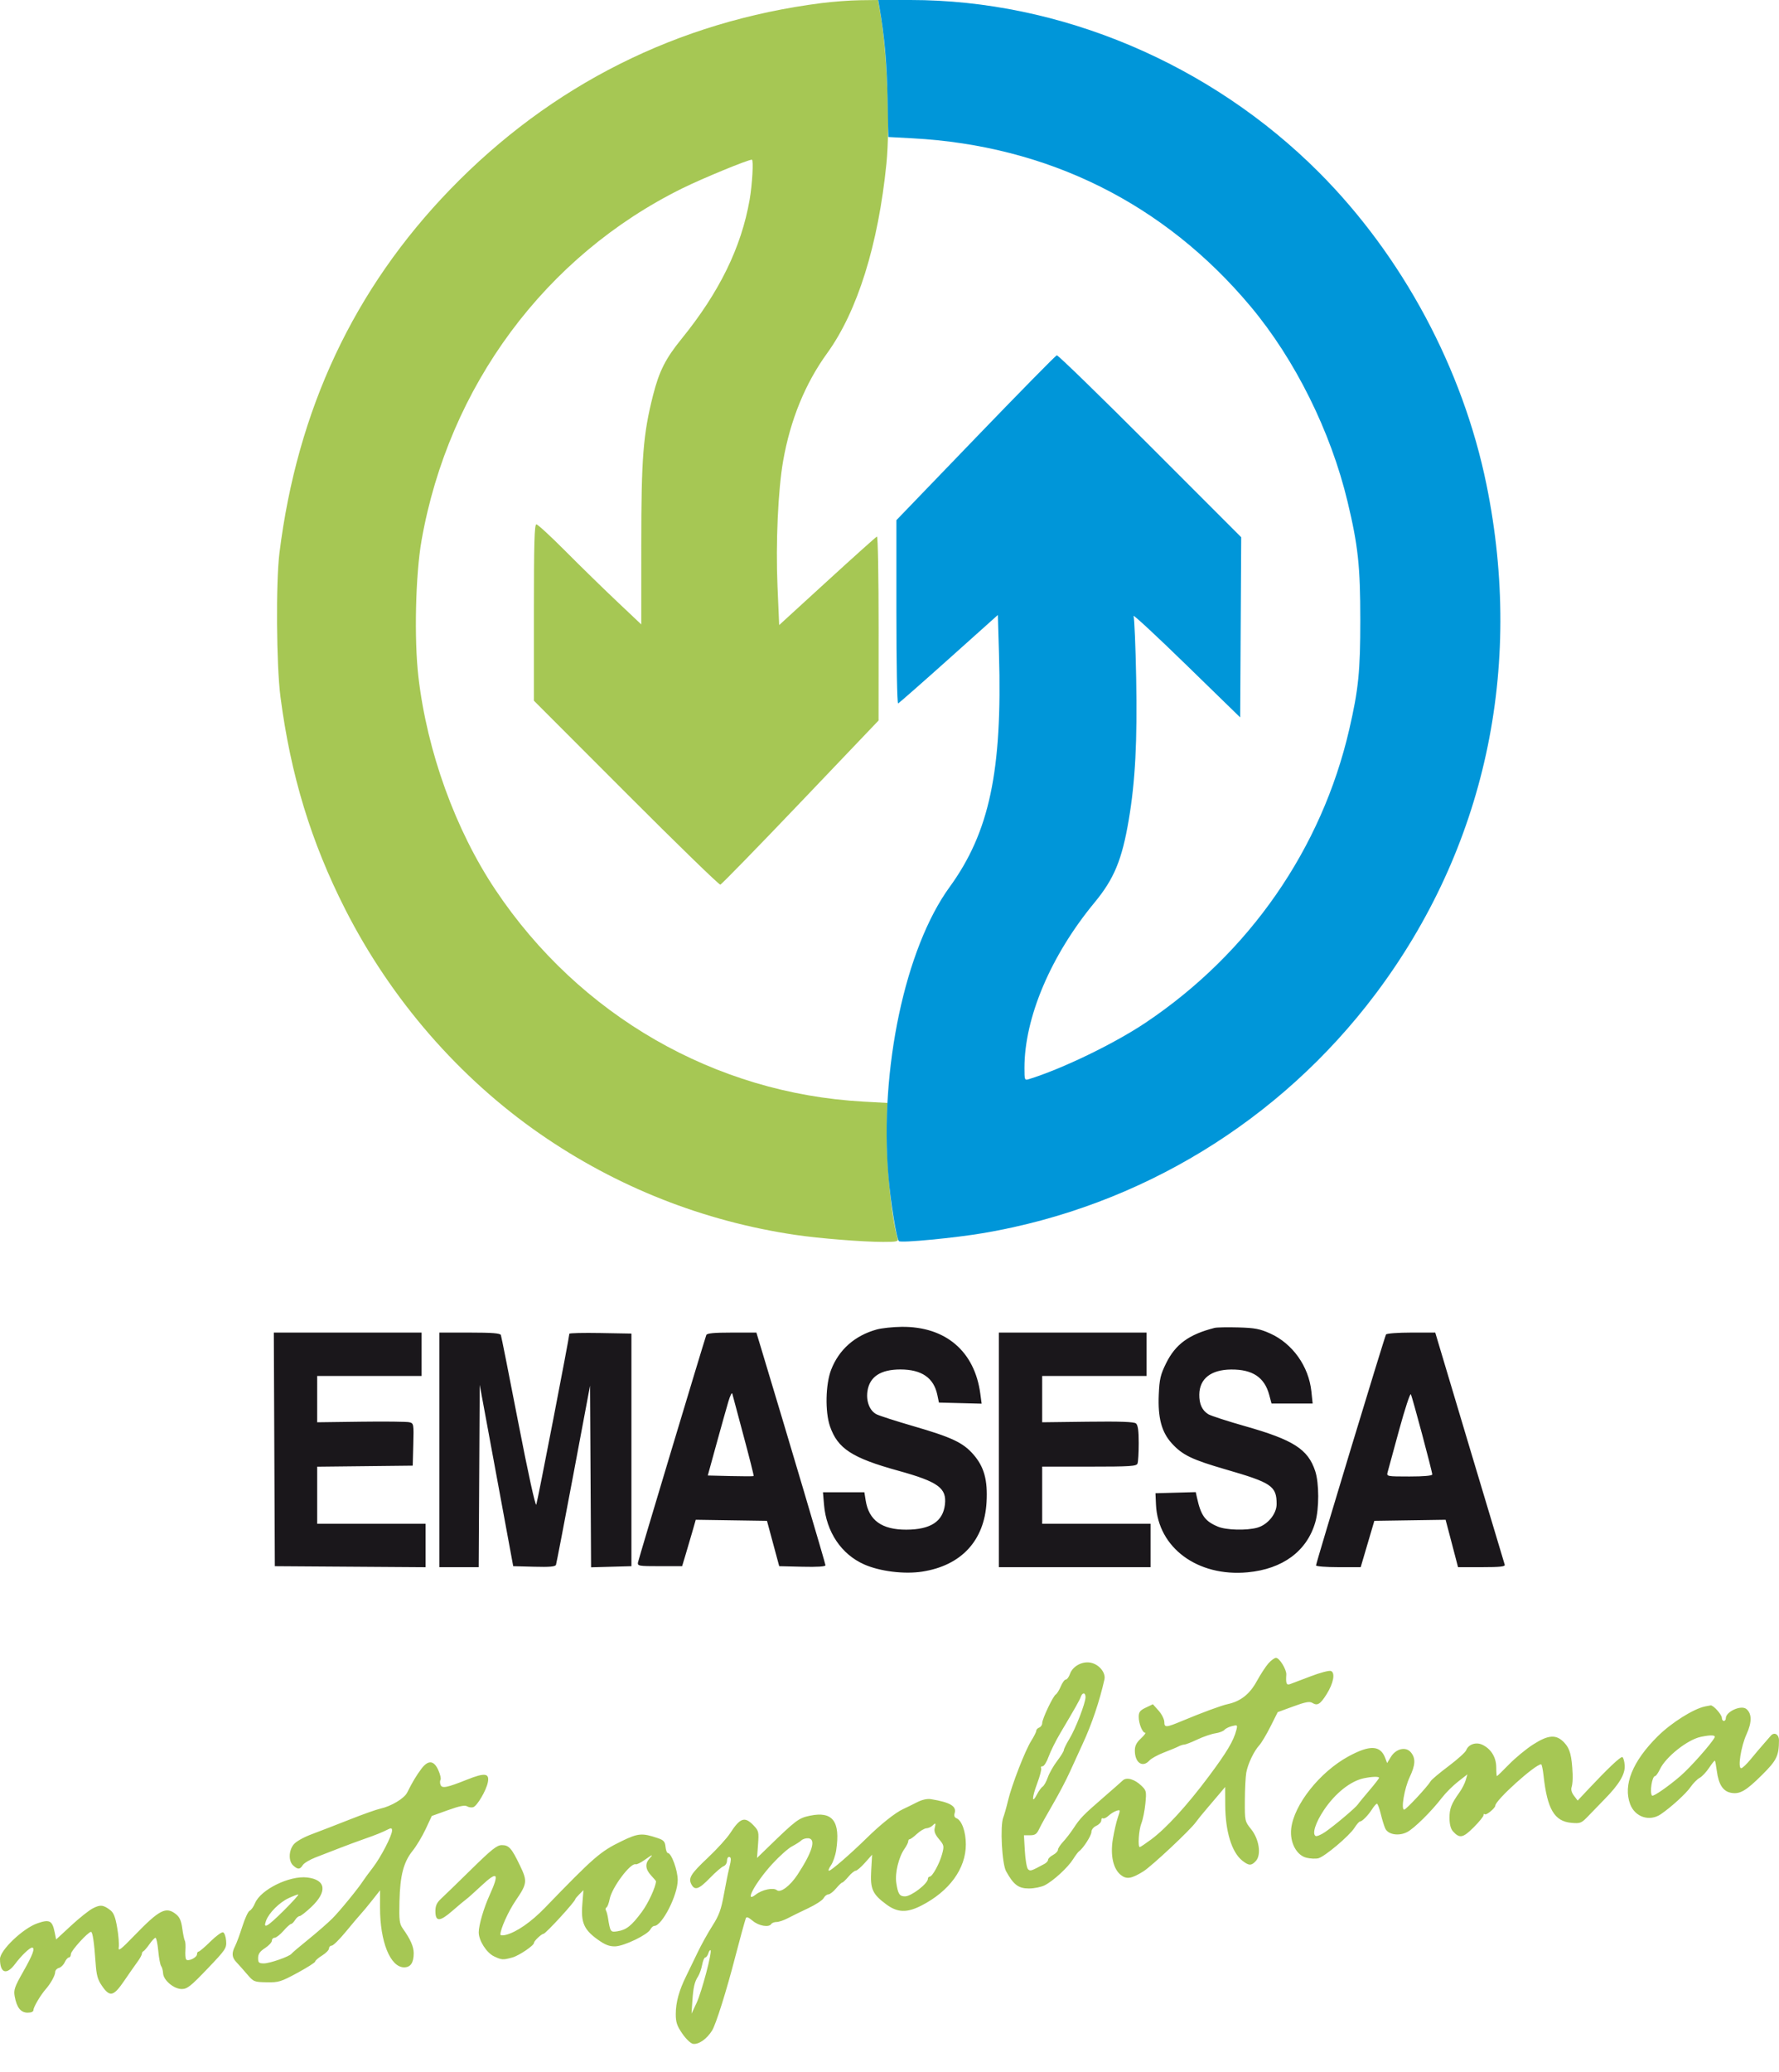 <svg xmlns="http://www.w3.org/2000/svg" width="903" height="1051" viewBox="0 0 903 1051" version="1.1"><path d="M 445 674.431 C 433.875 677.527, 425.841 684.623, 421.880 694.853 C 419.030 702.214, 418.739 716.150, 421.282 723.532 C 425.176 734.833, 432.447 739.573, 455.794 746.030 C 476.264 751.690, 480.630 754.851, 479.629 763.288 C 478.614 771.853, 472.310 775.942, 460.066 775.978 C 447.652 776.015, 441.027 771.274, 439.417 761.204 L 438.744 757 428.235 757 L 417.726 757 418.254 763.250 C 419.427 777.139, 427.049 788.478, 438.666 793.616 C 446.624 797.135, 459.001 798.665, 468.113 797.254 C 487.931 794.187, 499.649 781.556, 500.761 762.064 C 501.404 750.782, 499.518 744.006, 493.984 737.719 C 488.749 731.772, 483.071 729.110, 463.500 723.429 C 454.700 720.874, 446.326 718.179, 444.891 717.439 C 441.473 715.677, 439.603 710.994, 440.286 705.904 C 441.285 698.459, 446.895 694.706, 457.024 694.706 C 467.823 694.706, 473.986 698.956, 475.787 707.646 L 476.586 711.500 487.426 711.785 L 498.267 712.070 497.605 707.080 C 494.734 685.439, 479.929 672.845, 457.645 673.089 C 453.165 673.139, 447.475 673.742, 445 674.431 M 616.500 673.619 C 603.455 676.939, 596.645 681.912, 591.874 691.605 C 589.039 697.364, 588.523 699.580, 588.177 707.504 C 587.667 719.161, 589.601 726.446, 594.706 732.097 C 600.144 738.115, 604.943 740.438, 622.353 745.477 C 645.531 752.185, 648 753.873, 648 763.012 C 648 767.975, 643.456 773.501, 638.168 774.970 C 632.726 776.482, 622.449 776.215, 618.232 774.452 C 611.640 771.698, 609.592 768.869, 607.562 759.715 L 606.944 756.931 596.722 757.215 L 586.500 757.500 586.758 763.233 C 587.741 785.116, 607.841 799.975, 633.265 797.612 C 651.082 795.956, 663.360 786.889, 667.618 772.242 C 669.626 765.336, 669.602 752.329, 667.571 746.214 C 663.892 735.138, 656.539 730.438, 632 723.476 C 622.925 720.901, 614.503 718.166, 613.285 717.397 C 610.136 715.410, 608.680 712.193, 608.753 707.381 C 608.874 699.379, 614.673 694.831, 624.878 694.735 C 635.763 694.633, 641.853 698.684, 644.243 707.619 L 645.415 712 655.850 712 L 666.285 712 665.641 705.836 C 664.311 693.119, 656.084 681.558, 644.734 676.457 C 639.472 674.092, 636.942 673.613, 628.500 673.383 C 623 673.233, 617.600 673.339, 616.500 673.619 M 139.242 735.250 L 139.500 794.500 177.750 794.762 L 216 795.024 216 784.012 L 216 773 188.500 773 L 161 773 161 758.518 L 161 744.036 185.250 743.768 L 209.500 743.500 209.784 732.777 C 210.060 722.336, 210.007 722.040, 207.784 721.486 C 206.528 721.172, 195.487 721.047, 183.249 721.208 L 160.998 721.500 160.999 709.750 L 161 698 187.500 698 L 214 698 214 687 L 214 676 176.492 676 L 138.984 676 139.242 735.250 M 223 735.500 L 223 795 232.990 795 L 242.980 795 243.240 748.750 L 243.500 702.500 252 748.500 L 260.500 794.500 271.130 794.783 C 279.082 794.994, 281.875 794.742, 282.214 793.783 C 282.463 793.077, 286.454 772.348, 291.083 747.717 L 299.500 702.934 299.760 749.002 L 300.020 795.070 310.260 794.785 L 320.500 794.500 320.500 735.500 L 320.500 676.500 304.750 676.225 C 296.087 676.073, 289 676.236, 289 676.587 C 289 678.256, 272.835 761.724, 272.213 763.271 C 271.788 764.325, 268.100 747.527, 263.101 721.771 C 258.481 697.972, 254.495 677.938, 254.244 677.250 C 253.905 676.324, 249.797 676, 238.393 676 L 223 676 223 735.500 M 358.506 677.250 C 356.967 681.707, 324.117 790.966, 323.842 792.542 C 323.519 794.391, 324.132 794.500, 334.868 794.500 L 346.235 794.500 348.047 788.500 C 349.043 785.200, 350.600 779.902, 351.507 776.728 L 353.155 770.955 371.232 771.228 L 389.309 771.500 392.414 783 L 395.520 794.500 407.260 794.782 C 414.843 794.964, 419 794.698, 419 794.032 C 419 793.211, 400.244 729.995, 386.427 684.250 L 383.936 676 371.436 676 C 362.334 676, 358.820 676.340, 358.506 677.250 M 507 735.500 L 507 795 545.500 795 L 584 795 584 784 L 584 773 556.500 773 L 529 773 529 758.500 L 529 744 552.893 744 C 573.758 744, 576.863 743.800, 577.393 742.418 C 577.727 741.548, 578 736.878, 578 732.041 C 578 725.733, 577.605 722.917, 576.604 722.086 C 575.611 721.262, 568.526 721.010, 552.103 721.214 L 528.998 721.500 528.999 709.750 L 529 698 555.500 698 L 582 698 582 687 L 582 676 544.500 676 L 507 676 507 735.500 M 703.529 676.954 C 702.795 678.141, 668 792.871, 668 794.104 C 668 794.597, 673.101 795, 679.335 795 L 690.670 795 694.134 783.250 L 697.599 771.500 715.684 771.228 L 733.769 770.956 735.822 778.728 C 736.952 783.003, 738.371 788.413, 738.976 790.750 L 740.077 795 752.146 795 C 761.364 795, 764.112 794.705, 763.783 793.750 C 763.546 793.063, 755.514 766.288, 745.934 734.250 L 728.517 676 716.317 676 C 709.608 676, 703.853 676.429, 703.529 676.954 M 369.706 711 C 368.807 714.025, 366.089 723.700, 363.667 732.500 L 359.263 748.500 370.765 748.783 C 377.091 748.938, 382.394 748.938, 382.550 748.783 C 382.705 748.627, 380.411 739.500, 377.452 728.500 C 374.493 717.500, 371.907 707.825, 371.706 707 C 371.505 706.175, 370.605 707.975, 369.706 711 M 710.173 725.425 C 707.260 736.059, 704.626 745.713, 704.321 746.880 C 703.780 748.950, 704.039 749, 715.383 749 C 722.690 749, 727 748.618, 727 747.970 C 727 746.486, 716.907 708.734, 716.125 707.295 C 715.766 706.633, 713.087 714.791, 710.173 725.425" stroke="none" fill="#1a171b" fill-rule="evenodd"/><path d="M 417 1.565 C 344.010 10.878, 279.762 43.096, 228.498 96.092 C 179.631 146.609, 150.918 207.714, 141.846 280.500 C 139.984 295.439, 140.281 337.549, 142.361 353.500 C 147.541 393.218, 157.899 427.177, 175.240 461.292 C 198.465 506.982, 233.045 546.795, 274.295 575.334 C 313.078 602.166, 357.033 619.525, 403.678 626.431 C 415.921 628.243, 437.869 630, 448.267 630 C 455.292 630, 456.079 629.813, 455.614 628.250 C 452.451 617.623, 449.790 590.413, 450.161 572.500 L 450.431 559.500 438.102 558.817 C 362.829 554.647, 294.161 515.145, 251.547 451.500 C 231.212 421.130, 216.794 381.321, 212.384 343.369 C 210.157 324.211, 210.909 291.496, 213.976 274.128 C 227.787 195.905, 276.839 129.764, 346.472 95.473 C 356.687 90.442, 379.632 81, 381.641 81 C 382.554 81, 381.850 93.595, 380.509 101.290 C 376.286 125.502, 365.126 148.292, 345.911 171.944 C 337.812 181.912, 334.588 188.293, 331.483 200.500 C 326.461 220.242, 325.506 232.316, 325.503 276.129 L 325.500 316.757 313 304.948 C 306.125 298.453, 294.431 287.033, 287.014 279.569 C 279.597 272.106, 272.959 266, 272.264 266 C 271.264 266, 271 275.349, 271 310.725 L 271 355.450 317.750 402.247 C 343.462 427.985, 365.009 448.921, 365.631 448.771 C 366.253 448.622, 384.578 429.825, 406.354 407 L 445.947 365.500 445.973 318.667 C 445.988 292.768, 445.614 271.982, 445.136 272.167 C 444.661 272.350, 433.299 282.532, 419.886 294.793 L 395.500 317.086 394.648 297.293 C 393.710 275.488, 394.935 248.440, 397.527 233.738 C 401.194 212.937, 408.711 194.556, 419.820 179.222 C 435.222 157.963, 445.781 124.231, 449.941 82.996 C 451.871 63.865, 450.376 26.875, 446.859 6.750 L 445.680 -0 436.590 0.112 C 431.590 0.174, 422.775 0.828, 417 1.565 M 643.854 843.779 C 642.493 845.307, 639.831 849.379, 637.939 852.827 C 634.297 859.465, 629.717 863.063, 623.088 864.494 C 619.864 865.190, 609.990 868.833, 600 873.014 C 591.890 876.408, 591 876.464, 591 873.583 C 591 872.180, 589.694 869.570, 588.098 867.784 L 585.196 864.536 581.598 866.252 C 578.660 867.653, 578 868.513, 578 870.937 C 578 874.360, 579.880 879, 581.266 879 C 581.786 879, 580.814 880.306, 579.106 881.901 C 576.805 884.051, 576.008 885.670, 576.032 888.151 C 576.090 894.275, 579.991 896.878, 583.424 893.084 C 584.377 892.030, 587.710 890.194, 590.829 889.004 C 593.948 887.814, 597.281 886.426, 598.236 885.920 C 599.191 885.414, 600.498 885, 601.140 885 C 601.782 885, 604.762 883.839, 607.762 882.420 C 610.762 881, 614.855 879.596, 616.858 879.298 C 618.861 879.001, 620.950 878.211, 621.500 877.544 C 622.050 876.877, 623.792 876.010, 625.371 875.616 C 628.090 874.939, 628.206 875.042, 627.574 877.561 C 626.191 883.071, 622.728 888.881, 613.367 901.394 C 602.419 916.028, 591.918 927.495, 584.293 933.143 C 581.429 935.264, 578.841 937, 578.543 937 C 577.440 937, 578.045 928.134, 579.370 924.872 C 580.123 923.017, 581.027 918.550, 581.378 914.945 C 581.985 908.704, 581.883 908.263, 579.258 905.766 C 575.815 902.491, 571.777 901.384, 569.894 903.198 C 569.127 903.936, 564.675 907.853, 560 911.901 C 549.827 920.712, 548.287 922.300, 544.877 927.500 C 543.435 929.700, 541.072 932.761, 539.627 934.302 C 538.182 935.842, 537 937.679, 537 938.383 C 537 939.086, 535.875 940.264, 534.500 941 C 533.125 941.736, 532 942.830, 532 943.432 C 532 944.033, 531.178 944.970, 530.173 945.513 C 523.323 949.213, 522.937 949.337, 521.810 948.210 C 521.185 947.585, 520.464 943.457, 520.208 939.037 L 519.743 931 522.858 931 C 525.393 931, 526.257 930.395, 527.496 927.750 C 528.334 925.962, 531.449 920.349, 534.419 915.276 C 537.389 910.203, 541.288 902.778, 543.083 898.776 C 544.878 894.774, 547.814 888.350, 549.607 884.500 C 554.135 874.777, 558.138 862.927, 560.592 851.984 C 561.371 848.510, 557.849 844.250, 553.527 843.439 C 549.244 842.636, 544.446 845.281, 543.081 849.199 C 542.543 850.739, 541.608 852, 541.001 852 C 540.394 852, 539.253 853.544, 538.464 855.432 C 537.676 857.319, 536.529 859.173, 535.916 859.552 C 534.477 860.441, 529.002 871.994, 529.001 874.143 C 529 875.047, 528.325 876.045, 527.500 876.362 C 526.675 876.678, 526 877.410, 526 877.988 C 526 878.567, 524.863 880.841, 523.472 883.044 C 520.330 888.022, 513.549 905.482, 511.645 913.500 C 510.862 916.800, 509.778 920.625, 509.237 922 C 507.571 926.237, 508.580 945.446, 510.668 949.233 C 514.455 956.100, 516.962 958, 522.237 958 C 524.911 958, 528.539 957.265, 530.300 956.366 C 534.670 954.135, 542.036 947.375, 544.674 943.174 C 545.870 941.270, 547.243 939.439, 547.727 939.106 C 549.822 937.662, 554 931.141, 554 929.316 C 554 928.158, 555.049 926.843, 556.500 926.182 C 557.875 925.555, 559 924.332, 559 923.462 C 559 922.593, 559.382 922.118, 559.849 922.406 C 560.315 922.695, 561.587 922.101, 562.675 921.088 C 563.764 920.074, 565.584 918.949, 566.722 918.588 C 568.725 917.953, 568.746 918.058, 567.408 921.941 C 566.649 924.145, 565.511 929.075, 564.880 932.896 C 563.506 941.215, 565.040 948.095, 568.957 951.179 C 571.852 953.458, 574.333 953.057, 580.333 949.337 C 584.561 946.717, 604.243 928.280, 606.997 924.361 C 607.824 923.184, 610.381 920.034, 612.680 917.361 C 614.979 914.687, 617.986 911.150, 619.363 909.500 L 621.867 906.500 621.907 915.500 C 621.968 929.088, 625.208 939.659, 630.615 943.912 C 633.916 946.509, 635.210 946.530, 637.475 944.028 C 640.314 940.891, 639.128 932.987, 635.058 927.922 C 631.868 923.953, 631.828 923.769, 631.876 913.410 C 631.903 907.640, 632.227 901.249, 632.598 899.209 C 633.405 894.759, 636.475 888.320, 639.218 885.323 C 640.314 884.126, 642.863 879.860, 644.883 875.844 L 648.554 868.541 656.458 865.643 C 662.661 863.368, 664.744 862.984, 666.141 863.856 C 668.681 865.443, 670.127 864.574, 673.305 859.550 C 676.862 853.927, 677.883 848.553, 675.563 847.663 C 674.655 847.314, 669.995 848.542, 665.206 850.392 C 660.418 852.241, 655.712 854.020, 654.750 854.346 C 652.979 854.944, 652.618 853.994, 652.908 849.500 C 653.074 846.920, 649.434 841, 647.680 841 C 646.938 841, 645.216 842.251, 643.854 843.779 M 548.609 860.750 C 547.979 862.516, 546.027 865.972, 538.235 879.120 C 535.889 883.079, 533.196 888.496, 532.250 891.159 C 531.304 893.821, 529.935 896, 529.206 896 C 528.478 896, 528.141 896.419, 528.458 896.932 C 528.775 897.445, 527.891 900.901, 526.494 904.613 C 523.744 911.917, 523.647 915.485, 526.339 910.300 C 527.252 908.540, 528.565 906.740, 529.255 906.300 C 529.946 905.860, 531.124 903.747, 531.873 901.605 C 532.621 899.463, 534.756 895.716, 536.617 893.279 C 538.478 890.841, 540 888.369, 540 887.784 C 540 887.199, 541.265 884.646, 542.812 882.111 C 545.962 876.945, 551 863.922, 551 860.943 C 551 858.524, 549.448 858.399, 548.609 860.750 M 865.500 865.642 C 859.568 866.858, 848.331 873.939, 841.389 880.835 C 828.630 893.512, 823.760 905.569, 827.473 915.291 C 829.969 921.826, 837.329 924.202, 843.027 920.312 C 848.323 916.698, 855.890 909.785, 858.132 906.512 C 859.426 904.623, 861.486 902.543, 862.710 901.888 C 863.934 901.233, 866.108 898.924, 867.542 896.757 C 868.976 894.590, 870.294 892.970, 870.470 893.158 C 870.646 893.346, 871.086 895.721, 871.448 898.436 C 872.360 905.269, 874.599 908.702, 878.641 909.460 C 883.156 910.308, 886.258 908.500, 894.670 900.122 C 901.815 893.006, 902.957 890.636, 902.989 882.857 C 903.002 879.740, 900.548 878.424, 898.757 880.589 C 898.066 881.425, 896.375 883.372, 895 884.914 C 893.625 886.456, 890.790 889.806, 888.700 892.359 C 886.610 894.912, 884.409 897, 883.808 897 C 881.947 897, 883.701 885.896, 886.541 879.691 C 889.296 873.675, 889.264 869.294, 886.449 866.957 C 883.804 864.763, 876 868.271, 876 871.655 C 876 872.395, 875.550 873, 875 873 C 874.450 873, 874 872.305, 874 871.455 C 874 869.797, 869.614 864.924, 868.295 865.116 C 867.858 865.180, 866.600 865.416, 865.500 865.642 M 863.311 881.083 C 856.605 882.473, 845.548 891.217, 842.575 897.483 C 841.657 899.417, 840.534 901, 840.078 901 C 838.542 901, 837.247 909.528, 838.575 910.896 C 839.183 911.523, 846.981 906.118, 853.020 900.884 C 857.964 896.599, 868.316 884.967, 870.240 881.533 C 871.032 880.121, 868.688 879.968, 863.311 881.083 M 778.013 885.070 C 774.550 887.308, 769.114 891.808, 765.932 895.070 C 762.750 898.331, 760.002 900.999, 759.824 900.997 C 759.646 900.995, 759.489 898.988, 759.475 896.536 C 759.446 891.463, 756.898 887.273, 752.547 885.141 C 749.284 883.542, 745.390 884.815, 744.221 887.863 C 743.824 888.896, 739.794 892.529, 735.264 895.935 C 730.734 899.341, 726.684 902.733, 726.264 903.472 C 724.717 906.192, 713.728 918, 712.742 918 C 711.019 918, 712.841 907.212, 715.521 901.547 C 718.466 895.323, 718.642 892.015, 716.192 888.989 C 713.664 885.867, 708.573 887.010, 705.974 891.283 L 704.093 894.376 703.091 891.740 C 700.647 885.311, 695.324 885.091, 684.500 890.970 C 669.919 898.891, 656.729 915.525, 655.392 927.679 C 654.631 934.606, 658.061 941.144, 663.113 942.393 C 665.100 942.884, 667.828 943.009, 669.176 942.671 C 672.389 941.864, 684.944 931.295, 687.500 927.246 C 688.600 925.503, 689.856 924.060, 690.292 924.039 C 691.437 923.983, 694.436 920.931, 696.471 917.750 C 697.438 916.237, 698.543 915, 698.926 915 C 699.309 915, 700.188 917.362, 700.881 920.250 C 701.573 923.138, 702.613 926.473, 703.191 927.662 C 704.669 930.697, 710.047 931.542, 714.222 929.394 C 717.810 927.549, 726.538 918.942, 731.919 911.946 C 733.799 909.501, 737.473 905.836, 740.084 903.801 L 744.831 900.102 743.986 903.047 C 743.522 904.667, 742.097 907.450, 740.821 909.232 C 736.651 915.053, 735.728 917.430, 735.749 922.294 C 735.763 925.430, 736.375 927.756, 737.517 929.019 C 740.865 932.718, 742.575 932.397, 747.939 927.061 C 750.722 924.292, 753 921.495, 753 920.846 C 753 920.198, 753.304 919.971, 753.676 920.342 C 754.361 921.028, 759 917.220, 759 915.973 C 759 913.249, 779.243 895, 782.266 895 C 782.590 895, 783.141 897.587, 783.490 900.750 C 785.371 917.805, 789.002 923.943, 797.657 924.698 C 802.265 925.100, 802.694 924.917, 806.500 920.922 C 808.700 918.612, 812.325 914.873, 814.555 912.611 C 821.861 905.203, 824.974 899.963, 824.679 895.569 C 824.534 893.407, 823.985 891.505, 823.458 891.342 C 822.513 891.050, 815.898 897.314, 805.921 907.949 L 800.809 913.398 798.935 910.949 C 797.725 909.368, 797.308 907.791, 797.758 906.500 C 798.141 905.400, 798.363 902.475, 798.251 900 C 797.825 890.582, 796.912 887.117, 794.045 884.048 C 789.964 879.680, 785.958 879.935, 778.013 885.070 M 213.938 897.215 C 211.430 900.521, 209.104 904.408, 206.715 909.285 C 205.234 912.309, 198.575 916.306, 193.012 917.509 C 191.093 917.924, 184.118 920.400, 177.512 923.011 C 170.905 925.621, 162.240 928.976, 158.255 930.464 C 153.968 932.066, 150.192 934.211, 149.005 935.720 C 146.490 938.919, 146.403 944.149, 148.829 946.345 C 151.182 948.475, 152.249 948.432, 153.674 946.151 C 154.309 945.134, 157.229 943.375, 160.164 942.241 C 163.099 941.108, 168.650 938.958, 172.500 937.463 C 176.350 935.968, 181.975 933.887, 185 932.837 C 190.608 930.892, 194.127 929.466, 197.250 927.875 C 198.563 927.206, 199 927.387, 199 928.599 C 199 931.173, 193.362 942.055, 189.260 947.397 C 187.192 950.090, 185.050 952.999, 184.500 953.862 C 181.994 957.793, 172.488 969.433, 168.694 973.215 C 166.387 975.515, 160.900 980.302, 156.500 983.853 C 152.100 987.403, 148.271 990.653, 147.991 991.074 C 147.068 992.460, 136.987 996, 133.963 996 C 131.394 996, 131.002 995.634, 131.012 993.250 C 131.022 991.215, 131.931 989.913, 134.512 988.241 C 136.431 986.998, 138 985.311, 138 984.491 C 138 983.671, 138.628 983, 139.396 983 C 140.164 983, 142.176 981.425, 143.866 979.500 C 145.556 977.575, 147.294 976, 147.729 976 C 148.163 976, 149.081 975.100, 149.768 974 C 150.455 972.900, 151.496 972, 152.081 972 C 152.666 972, 155.337 969.924, 158.018 967.386 C 166.297 959.547, 165.464 953.540, 155.942 952.416 C 146.964 951.357, 132.349 958.527, 129.477 965.400 C 128.706 967.247, 127.469 968.990, 126.729 969.274 C 125.989 969.558, 124.335 973.100, 123.052 977.145 C 121.769 981.190, 120.108 985.694, 119.360 987.154 C 117.488 990.808, 117.654 992.926, 120.006 995.395 C 121.110 996.553, 123.542 999.291, 125.410 1001.479 C 128.698 1005.330, 129.019 1005.462, 135.355 1005.584 C 141.407 1005.700, 142.588 1005.339, 150.951 1000.814 C 155.928 998.121, 160 995.523, 160 995.040 C 160 994.558, 161.575 993.190, 163.500 992 C 165.425 990.810, 167 989.199, 167 988.418 C 167 987.638, 167.616 987, 168.370 987 C 169.123 987, 172.386 983.776, 175.620 979.836 C 178.854 975.896, 182.238 971.896, 183.139 970.947 C 184.040 969.998, 186.610 966.905, 188.849 964.072 L 192.919 958.923 192.905 967.738 C 192.878 985.020, 198.125 998, 205.139 998 C 208.408 998, 210.001 995.645, 209.998 990.816 C 209.997 987.521, 208.329 983.750, 204.500 978.379 C 202.744 975.916, 202.532 974.228, 202.763 964.537 C 203.078 951.318, 204.834 944.605, 209.489 938.816 C 211.398 936.442, 214.358 931.510, 216.067 927.856 L 219.173 921.212 227.337 918.275 C 233.241 916.151, 235.948 915.612, 237.118 916.327 C 238.007 916.871, 239.435 917.047, 240.289 916.719 C 242.305 915.946, 246.798 908.261, 247.611 904.197 C 248.553 899.486, 246.144 899.152, 237.137 902.747 C 226.740 906.896, 224.354 907.364, 223.601 905.403 C 223.267 904.532, 223.271 903.371, 223.609 902.823 C 223.948 902.275, 223.431 900.065, 222.461 897.913 C 220.227 892.960, 217.344 892.723, 213.938 897.215 M 692.311 902.076 C 685.544 903.464, 677.702 909.703, 671.986 918.248 C 667.767 924.554, 665.943 930.229, 667.771 931.359 C 668.317 931.696, 670.482 930.805, 672.583 929.379 C 677.181 926.259, 688.196 916.972, 689.263 915.316 C 689.682 914.665, 692.266 911.515, 695.004 908.316 C 697.742 905.117, 699.986 902.210, 699.991 901.856 C 700.001 901.123, 696.466 901.225, 692.311 902.076 M 465.500 914.248 C 463.300 915.376, 460.091 916.950, 458.368 917.744 C 454.408 919.570, 447.083 925.394, 440 932.348 C 431.850 940.351, 421.879 949, 420.806 949 C 420.288 949, 420.729 947.763, 421.786 946.250 C 422.843 944.737, 424.045 941.250, 424.456 938.500 C 426.637 923.920, 422.642 918.687, 411.153 921.072 C 405.402 922.266, 404.143 923.211, 389.931 937 L 384.262 942.500 384.769 935.699 C 385.248 929.273, 385.120 928.735, 382.451 925.949 C 378.011 921.315, 375.695 922.105, 370.585 930 C 368.983 932.475, 363.942 938.017, 359.383 942.316 C 350.540 950.654, 349.255 952.740, 350.980 955.962 C 352.686 959.150, 354.767 958.418, 360.336 952.676 C 363.176 949.747, 366.288 947.061, 367.250 946.707 C 368.212 946.353, 369 945.149, 369 944.031 C 369 942.914, 369.450 942, 370 942 C 371.239 942, 371.257 943.256, 370.083 947.884 C 369.578 949.873, 368.391 955.775, 367.443 961 C 366.035 968.766, 364.962 971.687, 361.567 977 C 359.282 980.575, 355.911 986.650, 354.077 990.500 C 352.242 994.350, 349.627 999.750, 348.265 1002.500 C 344.684 1009.734, 343.023 1015.784, 343.011 1021.641 C 343.002 1025.844, 343.610 1027.668, 346.342 1031.641 C 348.216 1034.366, 350.605 1036.637, 351.783 1036.812 C 354.642 1037.236, 358.746 1034.370, 361.437 1030.068 C 363.411 1026.912, 368.740 1009.966, 373.250 992.500 C 375.208 984.917, 377.949 974.909, 378.547 973.163 C 378.881 972.185, 379.831 972.521, 382.079 974.413 C 385.177 977.019, 390.333 977.888, 391.500 976 C 391.840 975.450, 393.043 975, 394.173 975 C 395.303 975, 397.864 974.138, 399.864 973.085 C 401.864 972.031, 406.543 969.741, 410.263 967.995 C 413.982 966.249, 417.486 963.961, 418.048 962.911 C 418.610 961.860, 419.690 961, 420.446 961 C 421.203 961, 422.958 959.650, 424.347 958 C 425.735 956.350, 427.154 955, 427.500 955 C 427.846 955, 429.265 953.650, 430.653 952 C 432.042 950.350, 433.689 949, 434.315 949 C 434.940 949, 437.077 947.167, 439.064 944.927 L 442.678 940.855 442.213 948.883 C 441.667 958.318, 442.831 960.897, 450.010 966.163 C 455.577 970.246, 460.347 970.400, 467.562 966.731 C 481.842 959.469, 490.250 947.960, 490.250 935.674 C 490.250 929.129, 488.171 923.386, 485.418 922.330 C 484.483 921.971, 484.165 921.054, 484.553 919.834 C 485.681 916.279, 482.277 914.259, 472.500 912.680 C 470.617 912.376, 468.010 912.960, 465.500 914.248 M 473.235 926.165 C 472.595 926.805, 471.231 927.391, 470.205 927.466 C 469.179 927.542, 467.031 928.818, 465.430 930.302 C 463.830 931.786, 462.178 933, 461.760 933 C 461.342 933, 461 933.493, 461 934.096 C 461 934.698, 460.160 936.386, 459.132 937.846 C 456.156 942.076, 454.196 950.200, 454.951 955.176 C 455.802 960.783, 456.589 962, 459.365 962 C 462.568 962, 471 955.529, 471 953.071 C 471 952.482, 471.406 952, 471.901 952 C 473.260 952, 476.920 945.326, 478.214 940.490 C 479.289 936.472, 479.192 936.017, 476.610 932.949 C 474.650 930.619, 474.031 929.012, 474.450 927.342 C 475.113 924.700, 474.904 924.496, 473.235 926.165 M 315.500 934.006 C 304.687 939.257, 301.599 941.940, 276.500 967.888 C 269.592 975.030, 262.113 980.197, 256.750 981.532 C 255.238 981.909, 253.998 981.831, 253.995 981.358 C 253.979 978.592, 258.006 969.627, 261.695 964.218 C 267.634 955.508, 267.777 954.351, 263.909 946.312 C 259.678 937.516, 258.327 936, 254.718 936 C 252.263 936, 249.576 938.130, 239.268 948.250 C 232.405 954.987, 225.487 961.703, 223.895 963.173 C 221.730 965.172, 221 966.757, 221 969.454 C 221 974.966, 223.198 974.942, 229.601 969.361 C 232.669 966.688, 235.822 964.050, 236.607 963.500 C 237.393 962.950, 240.788 959.923, 244.152 956.774 C 252.625 948.844, 253.670 949.991, 248.462 961.500 C 245.507 968.031, 243 976.628, 243 980.233 C 243 984.407, 246.946 990.604, 250.762 992.424 C 254.641 994.273, 255.329 994.314, 260.130 992.981 C 263.510 992.042, 271.173 986.841, 271.053 985.567 C 270.973 984.708, 274.878 981, 275.863 981 C 276.954 981, 292 964.594, 292 963.404 C 292 963.182, 292.933 962.067, 294.073 960.927 L 296.147 958.853 295.567 966.177 C 294.843 975.320, 296.456 978.961, 303.437 983.937 C 307.199 986.618, 309.310 987.432, 312.300 987.353 C 316.776 987.236, 328.653 981.517, 330.123 978.771 C 330.644 977.797, 331.526 977, 332.083 977 C 336.029 977, 344 961.430, 344 953.723 C 344 948.742, 340.798 940, 338.974 940 C 338.508 940, 337.986 938.580, 337.813 936.844 C 337.555 934.246, 336.881 933.477, 334 932.493 C 325.950 929.744, 323.936 929.909, 315.500 934.006 M 406.794 933.574 C 406.082 934.252, 403.912 935.640, 401.970 936.659 C 400.029 937.678, 395.529 941.695, 391.970 945.586 C 383.347 955.014, 377.457 965.932, 383.601 961.099 C 386.797 958.585, 392.548 957.380, 394.323 958.853 C 396.164 960.381, 401.092 956.672, 404.854 950.926 C 412.387 939.418, 414.325 932.867, 410.294 932.527 C 409.081 932.424, 407.506 932.896, 406.794 933.574 M 327.068 943.608 C 325.181 944.949, 323.195 945.898, 322.656 945.719 C 320.045 944.848, 310.549 957.558, 309.455 963.386 C 309.080 965.386, 308.367 967.273, 307.870 967.580 C 307.374 967.887, 307.231 968.565, 307.553 969.086 C 307.875 969.607, 308.337 971.263, 308.580 972.766 C 309.773 980.160, 309.862 980.284, 313.523 979.690 C 317.990 978.965, 320.575 976.899, 325.778 969.893 C 329.039 965.501, 332.825 957.317, 332.989 954.302 C 332.995 954.192, 331.875 952.889, 330.500 951.405 C 327.599 948.275, 327.317 945.413, 329.655 942.829 C 331.794 940.465, 331.273 940.622, 327.068 943.608 M 146.500 962.900 C 141.852 965.056, 136.573 970.306, 135.086 974.250 C 133.345 978.869, 135.649 977.548, 144.243 969 C 148.667 964.600, 151.884 961.010, 151.393 961.022 C 150.902 961.034, 148.700 961.879, 146.500 962.900 M 46.991 968.145 C 45.071 969.152, 40.125 973.099, 36 976.917 L 28.500 983.857 27.709 980.017 C 26.517 974.235, 25.097 973.534, 18.936 975.685 C 11.633 978.234, -0 989.331, -0 993.748 C -0 1001.015, 3.335 1002.100, 7.689 996.250 C 10.718 992.179, 15.052 988.003, 16.250 988.001 C 17.987 987.998, 16.698 991.547, 11.888 1000.006 C 7.382 1007.933, 6.858 1009.440, 7.462 1012.748 C 8.498 1018.414, 10.554 1021, 14.023 1021 C 15.962 1021, 17 1020.493, 17 1019.544 C 17 1018.117, 20.662 1011.961, 23.274 1009 C 25.706 1006.242, 28 1002.087, 28 1000.442 C 28 999.546, 28.845 998.592, 29.878 998.322 C 30.911 998.052, 32.251 996.744, 32.857 995.415 C 33.462 994.087, 34.417 993, 34.979 993 C 35.540 993, 36 992.196, 36 991.212 C 36 989.585, 44.717 980, 46.196 980 C 47.005 980, 47.816 985.443, 48.506 995.500 C 48.957 1002.075, 49.548 1004.213, 51.825 1007.500 C 55.767 1013.192, 57.645 1012.754, 63 1004.896 C 65.475 1001.264, 68.513 996.920, 69.750 995.242 C 70.987 993.564, 72 991.736, 72 991.179 C 72 990.622, 72.354 990.017, 72.786 989.833 C 73.218 989.650, 74.599 988.038, 75.854 986.250 C 77.109 984.462, 78.490 983, 78.923 983 C 79.357 983, 79.989 985.977, 80.329 989.615 C 80.668 993.253, 81.329 996.741, 81.796 997.365 C 82.264 997.989, 82.704 999.625, 82.774 1001 C 82.955 1004.539, 88.238 1009, 92.248 1009 C 95.023 1009, 96.808 1007.594, 105.264 998.750 C 114.585 989.001, 115.050 988.308, 114.782 984.578 C 114.627 982.420, 113.926 980.467, 113.225 980.236 C 112.524 980.006, 109.635 982.108, 106.805 984.908 C 103.975 987.709, 101.286 990, 100.830 990 C 100.373 990, 100 990.603, 100 991.339 C 100 993.082, 95.296 995.288, 94.461 993.937 C 94.125 993.394, 93.973 991.261, 94.122 989.197 C 94.271 987.133, 94.131 985.007, 93.811 984.472 C 93.491 983.937, 92.910 981.137, 92.520 978.249 C 91.992 974.329, 91.168 972.491, 89.271 970.999 C 84.226 967.030, 80.937 968.731, 68.171 981.905 C 61.107 989.194, 59.908 990.087, 60.277 987.780 C 60.516 986.284, 60.157 981.828, 59.479 977.878 C 58.533 972.361, 57.696 970.279, 55.873 968.901 C 52.362 966.248, 50.852 966.119, 46.991 968.145 M 359.524 990.925 C 359.162 992.066, 358.466 993, 357.978 993 C 357.490 993, 356.777 994.688, 356.394 996.750 C 356.012 998.813, 355.076 1001.456, 354.316 1002.626 C 352.517 1005.390, 351.889 1008.173, 351.408 1015.500 L 351.014 1021.500 353.574 1016.053 C 356.159 1010.552, 361.553 990.220, 360.664 989.330 C 360.399 989.066, 359.886 989.783, 359.524 990.925" stroke="none" fill="#a6c754" fill-rule="evenodd"/><path d="M 446.399 3.750 C 448.876 17.805, 450.166 32.160, 450.510 49.500 L 450.907 69.500 463.204 70.161 C 531.943 73.853, 591.077 103.258, 634.821 155.500 C 657.382 182.443, 675.472 218.853, 684.008 254.500 C 689.353 276.820, 690.469 287.179, 690.474 314.500 C 690.479 340.504, 689.546 349.742, 684.869 370 C 670.879 430.599, 634.051 483.609, 581.500 518.791 C 565.602 529.434, 539.210 542.195, 522.250 547.439 C 520.078 548.111, 520 547.913, 520 541.698 C 520 516.237, 533.375 484.691, 555.532 457.892 C 565.496 445.841, 569.489 436.223, 572.926 416 C 576.248 396.449, 577.324 375.982, 576.711 344 C 576.399 327.775, 575.801 313.600, 575.382 312.500 C 574.962 311.400, 586.967 322.521, 602.059 337.214 L 629.500 363.928 629.760 318.228 L 630.020 272.528 583.760 226.246 C 558.317 200.791, 537.014 180.085, 536.419 180.232 C 535.824 180.379, 517.262 199.260, 495.169 222.188 L 455 263.876 455 310.521 C 455 336.630, 455.384 357.020, 455.872 356.833 C 456.351 356.650, 467.939 346.481, 481.622 334.235 L 506.500 311.971 507.077 331.735 C 508.810 391.121, 502.227 422.164, 482.001 450 C 459.435 481.055, 446.433 542.390, 450.938 596.536 C 452.051 609.915, 455.027 628.360, 456.273 629.606 C 457.286 630.619, 484.793 627.987, 499.501 625.470 C 578.793 611.898, 649.632 568.705, 698.092 504.380 C 753.672 430.607, 773.608 339.276, 754.523 245.864 C 742.487 186.954, 711.867 129.898, 669.513 87.466 C 614.335 32.184, 538.024 -0, 462.125 -0 L 445.738 0 446.399 3.750" stroke="none" fill="#0096d9" fill-rule="evenodd"/></svg>